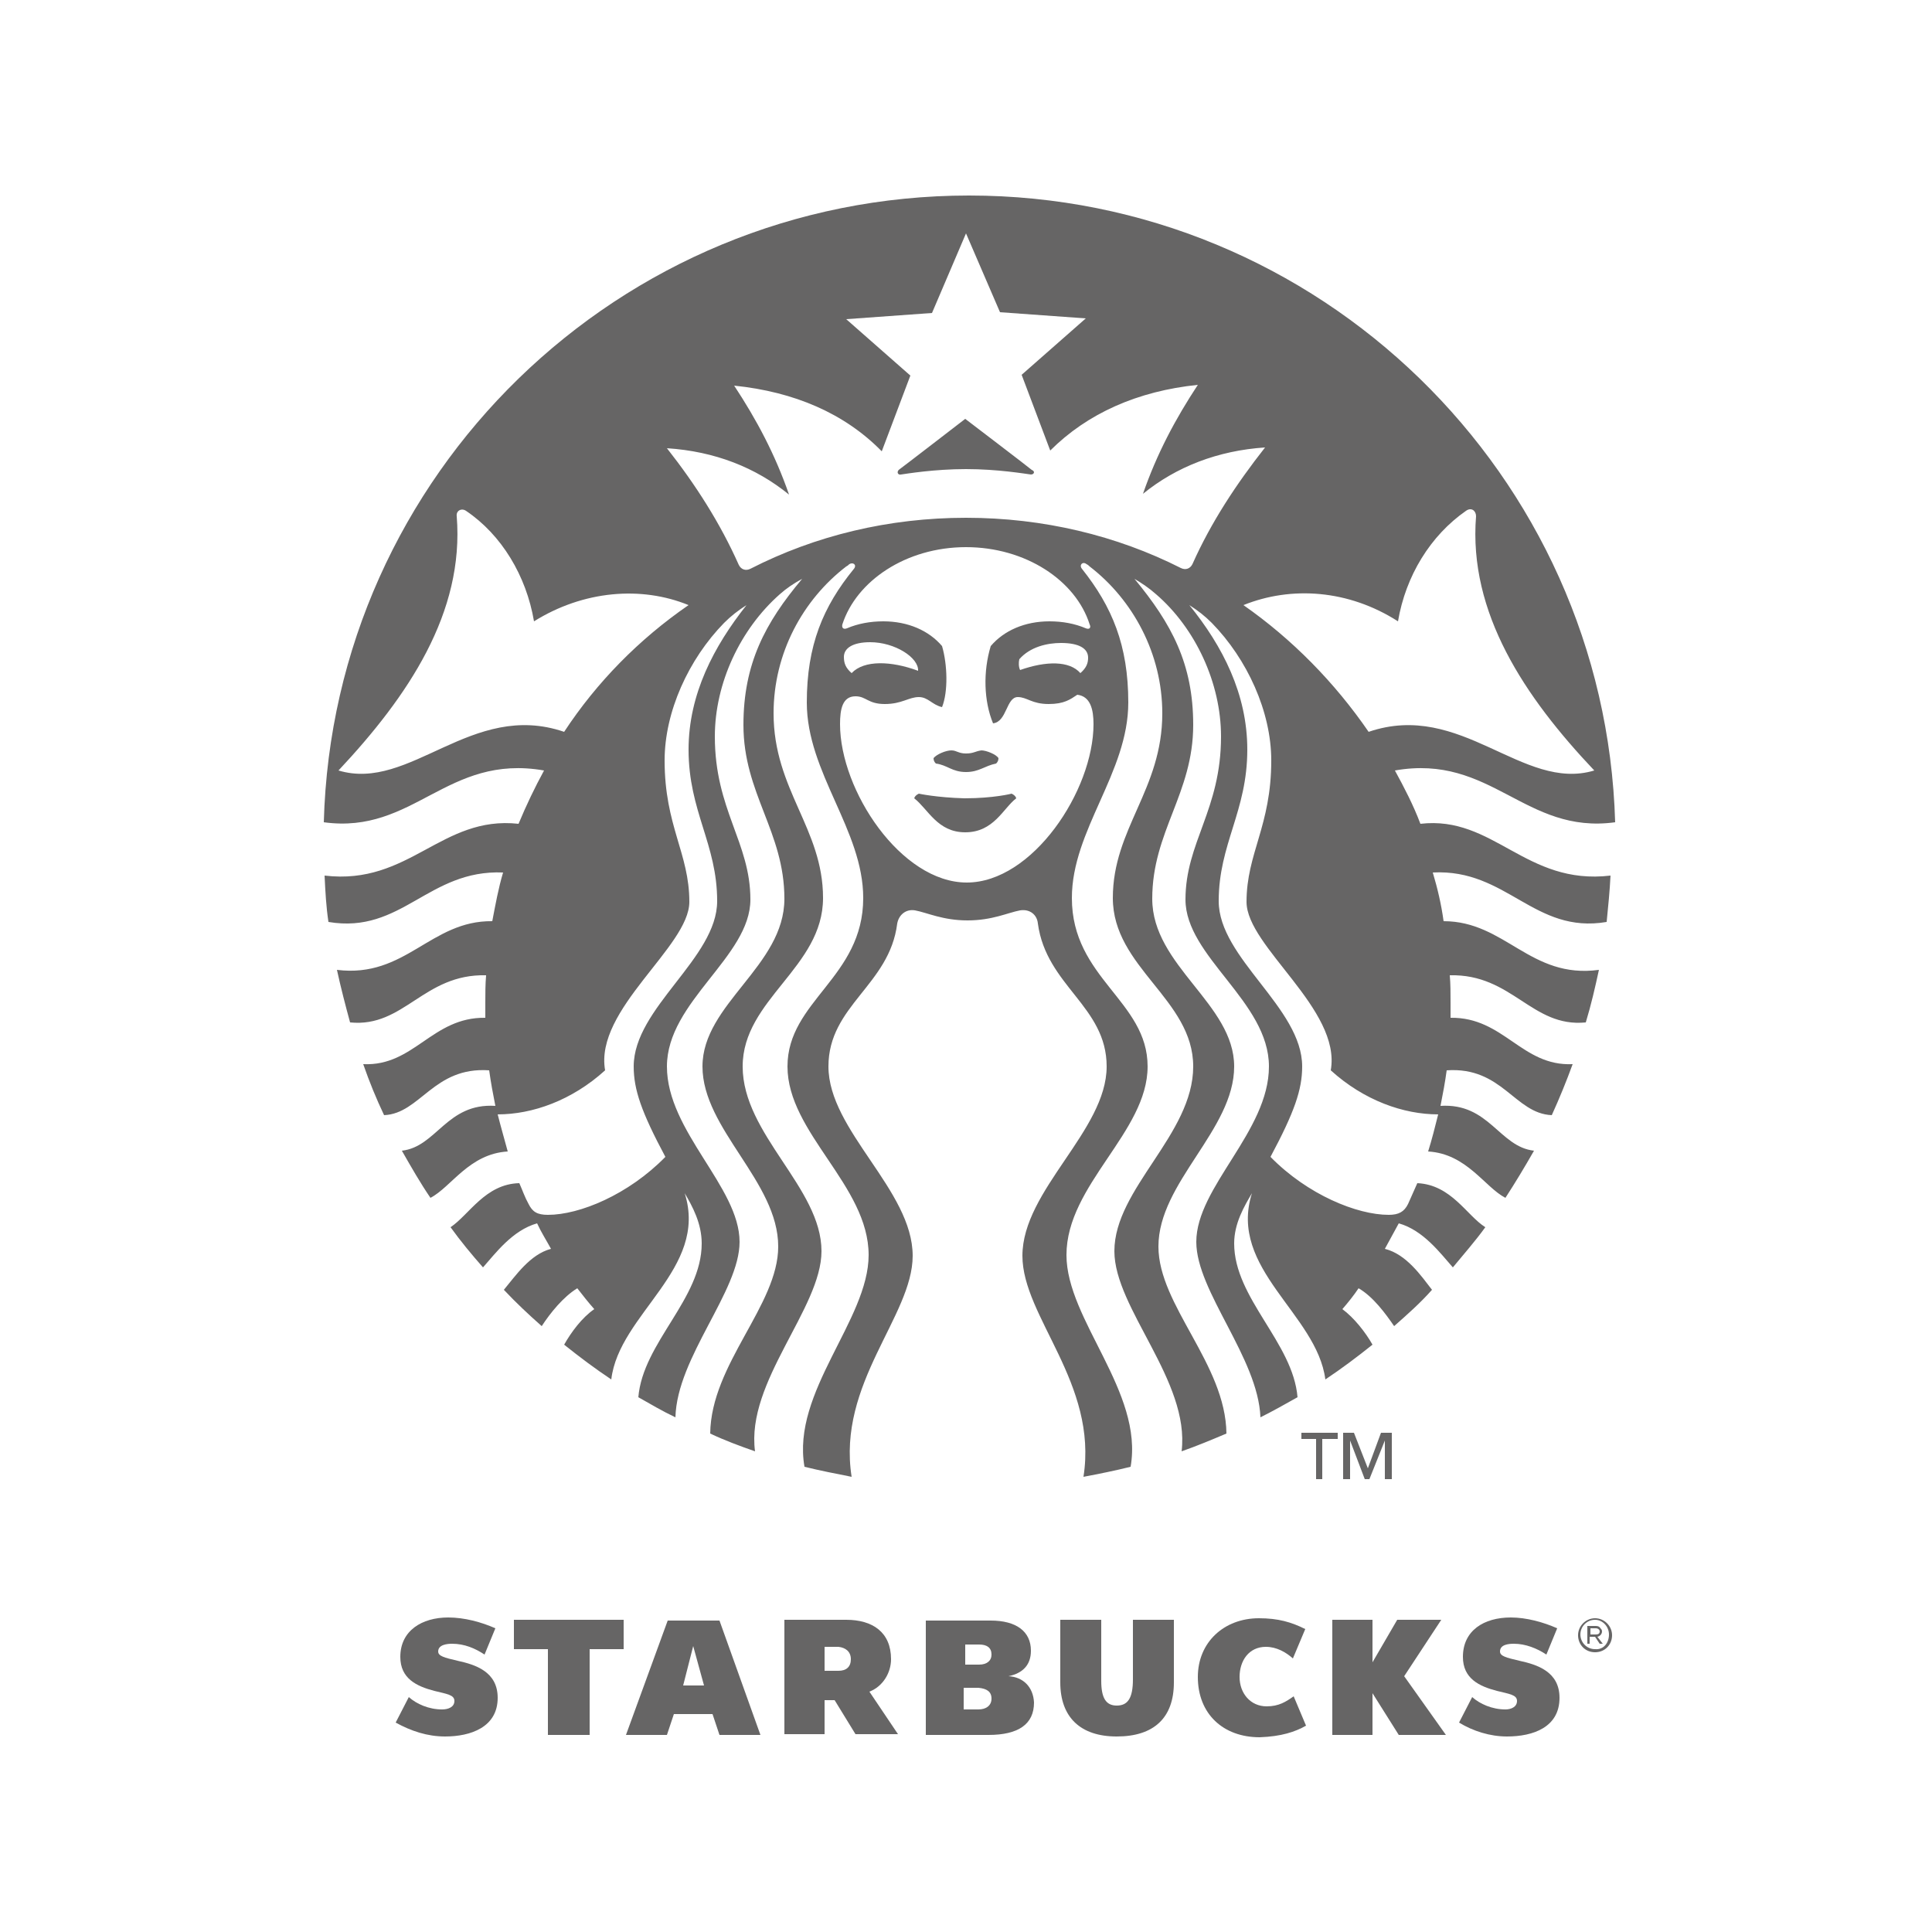 <?xml version="1.0" encoding="utf-8"?>
<!-- Generator: Adobe Illustrator 22.1.0, SVG Export Plug-In . SVG Version: 6.00 Build 0)  -->
<svg version="1.1" id="Capa_1" xmlns="http://www.w3.org/2000/svg" xmlns:xlink="http://www.w3.org/1999/xlink" x="0px" y="0px"
	 viewBox="0 0 250 250" enable-background="new 0 0 250 250" xml:space="preserve">
<g>
	<g>
		<g>
			<g>
				<line fill="#666565" x1="171.1" y1="186.2" x2="171.1" y2="191.4"/>
				<polyline fill="#666565" points="175.2,185.4 177,190 177,190 				"/>
				<path fill="#666565" d="M133.4,61.4L133.4,61.4c-0.8-0.1-4.3-0.7-8.4-0.7c-4.1,0-7.7,0.6-8.4,0.7c-0.4,0.1-0.6-0.3-0.3-0.6
					c0.3-0.2,8.6-6.6,8.6-6.6s8.4,6.4,8.6,6.6C134,61,133.8,61.4,133.4,61.4z M118.9,102.7L118.9,102.7c0,0-0.5,0.2-0.6,0.6
					c1.8,1.4,3,4.4,6.6,4.4c3.7,0,4.9-3.1,6.6-4.4c-0.1-0.4-0.6-0.6-0.6-0.6s-2.3,0.6-6.1,0.6C121.2,103.2,118.9,102.7,118.9,102.7z
					 M125,97.5L125,97.5c-1,0-1.2-0.4-1.9-0.4c-0.7,0-1.9,0.5-2.3,1c0,0.3,0.1,0.5,0.3,0.7c1.5,0.2,2.1,1.1,3.9,1.1
					c1.7,0,2.4-0.8,3.9-1.1c0.2-0.2,0.3-0.4,0.3-0.7c-0.3-0.5-1.6-1-2.2-1C126.2,97.2,126,97.5,125,97.5z M208.4,113.3L208.4,113.3
					c-0.1,2-0.3,4-0.5,6c-9.4,1.6-12.9-6.9-22.5-6.4c0.6,2,1.1,4.1,1.4,6.3c8,0,11.2,7.5,20.1,6.3c-0.5,2.3-1,4.5-1.7,6.8
					c-7,0.7-9.5-6.3-17.6-6.1c0.1,1.1,0.1,2.3,0.1,3.5c0,0.7,0,1.3,0,2c6.9-0.1,9.2,6.3,15.8,6c-0.8,2.2-1.7,4.4-2.7,6.6
					c-4.8-0.2-6.4-6.3-13.6-5.8c-0.2,1.5-0.5,3.1-0.8,4.6c6.3-0.4,7.6,5.3,12.1,5.8c-1.2,2.1-2.4,4.1-3.7,6.1c-2.7-1.4-5-5.7-10-6
					c0.5-1.6,0.9-3.2,1.3-4.8c-4.5,0-9.6-1.8-13.9-5.7c1.4-7.9-10.9-16-10.9-21.8c0-6.3,3.2-9.8,3.2-18.3c0-6.3-3.1-13.1-7.7-17.8
					c-0.9-0.9-1.8-1.6-2.9-2.3c4.3,5.3,7.5,11.5,7.5,18.7c0,8-3.7,12.2-3.7,19.6c0,7.4,10.8,13.8,10.8,21.4c0,3-1,5.9-4.1,11.7
					c4.8,4.9,11.2,7.5,15.3,7.5c1.3,0,2-0.4,2.5-1.4c0.4-0.9,0.8-1.8,1.2-2.7c4.4,0.2,6.4,4.2,8.8,5.7c-1.3,1.8-2.8,3.5-4.2,5.2
					c-1.6-1.8-3.8-4.8-7-5.7c-0.6,1.1-1.2,2.2-1.8,3.3c2.8,0.7,4.7,3.5,6.1,5.3c-1.5,1.7-3.2,3.2-4.9,4.7c-1.1-1.6-2.7-3.8-4.6-4.9
					c-0.6,0.9-1.4,1.9-2.1,2.7c1.5,1.1,3,3,3.9,4.6c-2,1.6-4,3.1-6.1,4.5c-1.1-8.5-12.6-14.3-9.5-24.1c-1,1.7-2.3,3.9-2.3,6.5
					c0,7.1,7.6,12.8,8.2,19.9c-1.6,0.9-3.2,1.8-4.8,2.6c-0.3-7.7-8.3-16.3-8.3-22.7c0-7.1,9.4-14.3,9.4-22.7
					c0-8.4-10.8-14.2-10.8-21.6c0-7.4,4.6-11.6,4.6-21.1c0-6.9-3.3-14-8.4-18.4c-0.9-0.8-1.8-1.4-2.8-2c4.8,5.8,7.6,11,7.6,18.9
					c0,8.9-5.3,13.8-5.3,22.5c0,8.7,10.6,13.6,10.6,21.7c0,8.2-9.8,15-9.8,23.3c0,7.6,8.7,15.2,8.8,24.2c-1.9,0.8-3.8,1.6-5.8,2.3
					c1.1-9.1-8.7-18.5-8.7-25.9c0-8.1,10.2-15.1,10.2-23.9c0-8.7-10.4-12.8-10.4-21.8c0-9,6.4-14,6.4-23.9c0-7.7-3.8-14.7-9.4-19
					c-0.1-0.1-0.2-0.2-0.4-0.3c-0.5-0.4-1,0.1-0.6,0.6c3.9,4.9,6,9.9,6,17.3c0,9.1-7.3,16.5-7.3,25.3c0,10.4,9.8,13.3,9.8,21.8
					c0,8.5-10.5,15.3-10.5,24.4c0,8.4,10,17.7,8.3,27.4c-2,0.5-4,0.9-6.1,1.3c1.9-12.1-7.9-20.7-7.9-28.6c0-8.5,10.9-16.2,10.9-24.5
					c0-7.8-7.8-10.4-8.9-18.5c-0.1-1.1-1-1.9-2.3-1.7c-1.6,0.3-3.6,1.3-6.8,1.3c-3.2,0-5.2-1-6.8-1.3c-1.2-0.2-2.1,0.6-2.3,1.7
					c-1,8-8.9,10.6-8.9,18.5c0,8.3,10.9,16,10.9,24.5c0,7.8-9.8,16.5-7.9,28.6c-2-0.4-4.1-0.8-6.1-1.3c-1.7-9.7,8.3-19,8.3-27.4
					c0-9-10.5-15.8-10.5-24.4c0-8.5,9.8-11.5,9.8-21.8c0-8.8-7.3-16.2-7.3-25.3c0-7.4,2.1-12.4,6.1-17.3c0.4-0.5-0.1-0.9-0.6-0.6
					c-0.1,0.1-0.2,0.2-0.4,0.3c-5.6,4.3-9.4,11.2-9.4,19c0,9.9,6.4,14.9,6.4,23.9c0,9-10.4,13.1-10.4,21.8
					c0,8.8,10.2,15.7,10.2,23.9c0,7.4-9.8,16.9-8.6,25.9c-2-0.7-3.9-1.4-5.8-2.3c0.1-9,8.8-16.6,8.8-24.2c0-8.4-9.8-15.2-9.8-23.3
					c0-8.1,10.6-13,10.6-21.7c0-8.7-5.3-13.6-5.3-22.5c0-7.9,2.8-13.2,7.6-18.9c-1.1,0.6-2,1.2-2.9,2c-5.1,4.5-8.4,11.5-8.4,18.4
					c0,9.5,4.6,13.7,4.6,21.1c0,7.4-10.8,13.2-10.8,21.6c0,8.4,9.4,15.6,9.4,22.7c0,6.4-8.1,14.9-8.3,22.7c-1.7-0.8-3.2-1.7-4.8-2.6
					c0.6-7.1,8.2-12.7,8.2-19.9c0-2.6-1.2-4.8-2.2-6.5c3.1,9.8-8.5,15.6-9.5,24.1c-2.1-1.4-4.1-2.9-6.1-4.5c0.9-1.6,2.3-3.5,3.9-4.6
					c-0.8-0.9-1.5-1.8-2.2-2.7c-1.8,1.1-3.5,3.2-4.6,4.9c-1.7-1.5-3.3-3-4.9-4.7c1.5-1.8,3.4-4.6,6.1-5.3c-0.6-1.1-1.3-2.2-1.8-3.3
					c-3.2,0.9-5.4,3.9-7,5.7c-1.5-1.7-2.9-3.4-4.2-5.2c2.4-1.6,4.5-5.6,8.9-5.7c0.4,0.9,0.7,1.8,1.2,2.7c0.5,1,1.1,1.4,2.5,1.4
					c4.1,0,10.4-2.6,15.2-7.5c-3.1-5.8-4.1-8.7-4.1-11.7c0-7.6,10.8-14,10.8-21.4c0-7.4-3.7-11.6-3.7-19.6c0-7.2,3.3-13.4,7.5-18.7
					c-1.1,0.7-2,1.4-2.9,2.3c-4.6,4.7-7.7,11.5-7.7,17.8c0,8.5,3.2,12,3.2,18.3c0,5.8-12.3,13.9-10.9,21.8
					c-4.3,3.9-9.4,5.7-13.9,5.7c0.4,1.6,0.9,3.3,1.3,4.8c-5,0.3-7.3,4.6-10,6c-1.3-1.9-2.5-4-3.7-6.1c4.5-0.5,5.8-6.2,12.1-5.8
					c-0.3-1.5-0.6-3.1-0.8-4.6c-7.2-0.5-8.9,5.6-13.6,5.8c-1-2.1-1.9-4.3-2.7-6.6c6.6,0.3,8.9-6.1,15.8-6c0-0.6,0-1.3,0-2
					c0-1.2,0-2.3,0.1-3.5c-8.1-0.2-10.6,6.8-17.6,6.1c-0.6-2.2-1.2-4.5-1.7-6.8c8.9,1.1,12.1-6.4,20.1-6.3c0.4-2.1,0.8-4.3,1.4-6.3
					c-9.7-0.4-13.1,8-22.6,6.4c-0.3-2-0.4-3.9-0.5-6c11,1.3,15.1-7.8,25.1-6.7c1-2.4,2.1-4.7,3.3-6.9c-12.6-2.2-16.8,8.3-28.5,6.7
					c1.2-45,38.2-81.1,83.5-81.1c45.3,0,82.3,36.1,83.6,81.1c-11.7,1.6-16-8.9-28.5-6.7c1.2,2.2,2.4,4.5,3.3,6.9
					C193.3,105.5,197.4,114.6,208.4,113.3z M89.1,78.3L89.1,78.3c-6.1-2.5-13.6-1.9-20,2.1c-1-5.9-4.2-11.2-8.8-14.3
					c-0.6-0.4-1.3,0-1.2,0.7c1,12.5-6.3,23.3-15.3,32.9c9.3,2.8,17.2-9.1,29.2-5C77.2,88.3,82.7,82.7,89.1,78.3z M125,70.8L125,70.8
					c-7.8,0-14.2,4.4-16,10c-0.1,0.4,0.1,0.7,0.6,0.5c1.4-0.6,3-0.9,4.7-0.9c3.2,0,5.9,1.2,7.6,3.2c0.7,2.4,0.8,5.9,0,7.9
					c-1.3-0.3-1.8-1.3-3-1.3c-1.3,0-2.2,0.9-4.4,0.9c-2.2,0-2.4-1-3.8-1c-1.7,0-2,1.7-2,3.6c0,8.6,7.9,20.5,16.4,20.5
					c8.5,0,16.4-11.9,16.4-20.5c0-1.9-0.4-3.6-2.1-3.8c-0.9,0.6-1.7,1.2-3.7,1.2c-2.2,0-2.8-0.9-4-0.9c-1.5,0-1.4,3.2-3.2,3.4
					c-1.2-2.9-1.3-6.7-0.3-10c1.7-2,4.4-3.2,7.6-3.2c1.7,0,3.3,0.3,4.7,0.9c0.5,0.2,0.7-0.1,0.5-0.5C139.2,75.1,132.7,70.8,125,70.8
					z M137.3,83.2L137.3,83.2c-1.8,0-4,0.5-5.4,2.1c-0.1,0.4-0.1,1,0.1,1.4c3.4-1.2,6.4-1.2,7.8,0.4c0.8-0.7,1-1.3,1-2
					C140.8,83.9,139.6,83.2,137.3,83.2z M110.2,87.1L110.2,87.1c1.6-1.7,5.1-1.6,8.6-0.3c0.1-1.7-3-3.7-6.2-3.7
					c-2.3,0-3.4,0.8-3.4,1.9C109.2,85.8,109.4,86.4,110.2,87.1z M163.7,57.9L163.7,57.9c-6.1,0.4-11.5,2.5-15.8,6
					c1.8-5.2,4.2-9.7,7.1-14.1c-7.8,0.8-14.3,3.7-19.1,8.5l-3.7-9.8l8.3-7.3l-11.1-0.8L125,30.2l-4.4,10.3l-11.1,0.8l8.3,7.3
					l-3.7,9.8c-4.8-4.9-11.3-7.7-19.1-8.5c2.9,4.4,5.3,8.9,7.1,14.1c-4.3-3.5-9.6-5.6-15.8-6c3.7,4.7,6.9,9.7,9.3,15.1
					c0.3,0.6,0.9,0.8,1.5,0.5C105.5,69.3,115,67,125,67c10,0,19.5,2.3,27.8,6.5c0.6,0.3,1.2,0.1,1.5-0.5
					C156.7,67.6,160,62.6,163.7,57.9z M177.1,94.7L177.1,94.7c12-4.1,19.9,7.8,29.2,5c-9-9.5-16.3-20.4-15.3-32.9
					c0-0.7-0.6-1.2-1.3-0.7c-4.6,3.2-7.8,8.4-8.8,14.3c-6.4-4.1-13.8-4.6-20-2.1C167.2,82.7,172.7,88.3,177.1,94.7z"/>
				<polygon fill="#666565" points="171.1,191.4 171.1,191.4 170.3,191.4 170.3,186.2 168.4,186.2 168.4,185.4 173.1,185.4 
					173.1,186.2 171.1,186.2 				"/>
				<polygon fill="#666565" points="177,190 177,190 178.7,185.4 180.1,185.4 180.1,191.4 179.2,191.4 179.2,186.4 177.2,191.4 
					176.6,191.4 174.7,186.4 174.7,191.4 173.8,191.4 173.8,185.4 175.2,185.4 				"/>
			</g>
		</g>
		<g>
			<g>
				<path fill="#666565" d="M151.9,217.7L151.9,217.7c0,4.6-2.6,7-7.4,7c-4.7,0-7.3-2.5-7.3-7v-8.1h5.3v7.9c0,2.2,0.6,3.2,2,3.2
					c1.4,0,2.1-0.9,2.1-3.4v-7.7h5.3V217.7z"/>
				<polygon fill="#666565" points="76.3,213.4 76.3,213.4 76.3,224.5 70.9,224.5 70.9,213.4 66.5,213.4 66.5,209.6 80.7,209.6 
					80.7,213.4 				"/>
				<path fill="#666565" d="M89.7,213L89.7,213l-1.3,5.1h2.7L89.7,213z M93.1,224.5L93.1,224.5l-0.9-2.7h-5l-0.9,2.7H81l5.4-14.8
					h6.7l5.3,14.8H93.1z"/>
				<path fill="#666565" d="M169,223.3L169,223.3l-1.6-3.8c-1,0.7-1.9,1.3-3.5,1.3c-2.1,0-3.5-1.7-3.5-3.8c0-2.1,1.2-3.9,3.4-3.9
					c1.4,0,2.6,0.7,3.5,1.5l1.6-3.8c-1.8-0.9-3.5-1.4-6-1.4c-4.5,0-7.9,3.1-7.9,7.6c0,4.8,3.3,7.8,8,7.8
					C165.8,224.7,167.6,224.1,169,223.3z"/>
				<polygon fill="#666565" points="181,224.5 181,224.5 177.6,219.1 177.6,224.5 172.4,224.5 172.4,209.6 177.6,209.6 177.6,215.1 
					180.8,209.6 186.5,209.6 181.7,216.9 187.1,224.5 				"/>
				<path fill="#666565" d="M57.6,224.7L57.6,224.7c3.3,0,6.8-1.2,6.8-5c0-3.4-2.9-4.3-5.2-4.8c-1.7-0.4-2.5-0.6-2.5-1.2
					c0-0.9,1.2-1,1.8-1c1.6,0,3,0.6,4.2,1.4l1.4-3.4c-1.8-0.8-4-1.4-6.1-1.4c-3.4,0-6.2,1.7-6.2,5.1c0,2.8,2.1,3.8,4.4,4.4
					c1.6,0.4,2.6,0.5,2.6,1.3c0,0.8-0.8,1.1-1.6,1.1c-1.7,0-3.3-0.7-4.3-1.6l-1.7,3.3C53.2,224,55.3,224.7,57.6,224.7z"/>
				<path fill="#666565" d="M195,224.7L195,224.7c3.4,0,6.8-1.2,6.8-5c0-3.4-2.9-4.3-5.2-4.8c-1.7-0.4-2.5-0.6-2.5-1.2
					c0-0.9,1.1-1,1.8-1c1.5,0,3,0.6,4.2,1.4l1.4-3.4c-1.8-0.8-4-1.4-6-1.4c-3.5,0-6.2,1.7-6.2,5.1c0,2.8,2.1,3.8,4.4,4.4
					c1.6,0.4,2.6,0.5,2.6,1.3c0,0.8-0.8,1.1-1.5,1.1c-1.7,0-3.3-0.7-4.3-1.6l-1.7,3.3C190.6,224,192.8,224.7,195,224.7z"/>
				<path fill="#666565" d="M204.2,211.6L204.2,211.6L204.2,211.6c0-1.2,1-2.2,2.2-2.2c1.2,0,2.2,1,2.2,2.2c0,1.2-0.9,2.2-2.2,2.2
					C205.1,213.8,204.2,212.8,204.2,211.6z M208.2,211.5L208.2,211.5c0-1-0.8-1.9-1.8-1.9c-1.1,0-1.9,0.9-1.9,1.9v0
					c0,1,0.8,1.9,1.9,1.9C207.5,213.5,208.2,212.6,208.2,211.5z M205.5,210.4L205.5,210.4h1c0.3,0,0.5,0.1,0.6,0.3
					c0.1,0.1,0.2,0.2,0.2,0.4v0c0,0.3-0.2,0.6-0.6,0.7l0.7,0.9h-0.4l-0.6-0.9h-0.1h-0.6v0.9h-0.3V210.4z M206.5,211.5L206.5,211.5
					c0.3,0,0.5-0.1,0.5-0.4c0-0.2-0.2-0.4-0.5-0.4h-0.7v0.8H206.5z"/>
				<path fill="#666565" d="M112.5,218.9L112.5,218.9c1.8-0.7,2.8-2.5,2.8-4.2c0-3.5-2.4-5.1-5.8-5.1h-8v14.8h5.2V220h1.3l2.7,4.4
					h5.5L112.5,218.9z M110.1,214.7L110.1,214.7c0,1-0.6,1.5-1.6,1.5h-1.8v-3.1h1.8C109.4,213.2,110.1,213.7,110.1,214.7
					L110.1,214.7z"/>
				<path fill="#666565" d="M130.5,216.9L130.5,216.9c1.9-0.4,2.9-1.5,2.9-3.3c0-2.5-1.9-3.9-5.2-3.9h-8.4v14.8h8.1
					c3.9,0,5.9-1.4,5.9-4.2C133.7,218.3,132.4,217,130.5,216.9z M124.8,212.8L124.8,212.8h1.9c1,0,1.6,0.4,1.6,1.3v0
					c0,0.8-0.6,1.3-1.6,1.3h-1.8V212.8z M128.3,219.8L128.3,219.8c0,0.9-0.7,1.4-1.7,1.4h-1.9v-2.8h1.9
					C127.7,218.5,128.3,218.9,128.3,219.8L128.3,219.8z"/>
			</g>
		</g>
	</g>
</g>
</svg>
